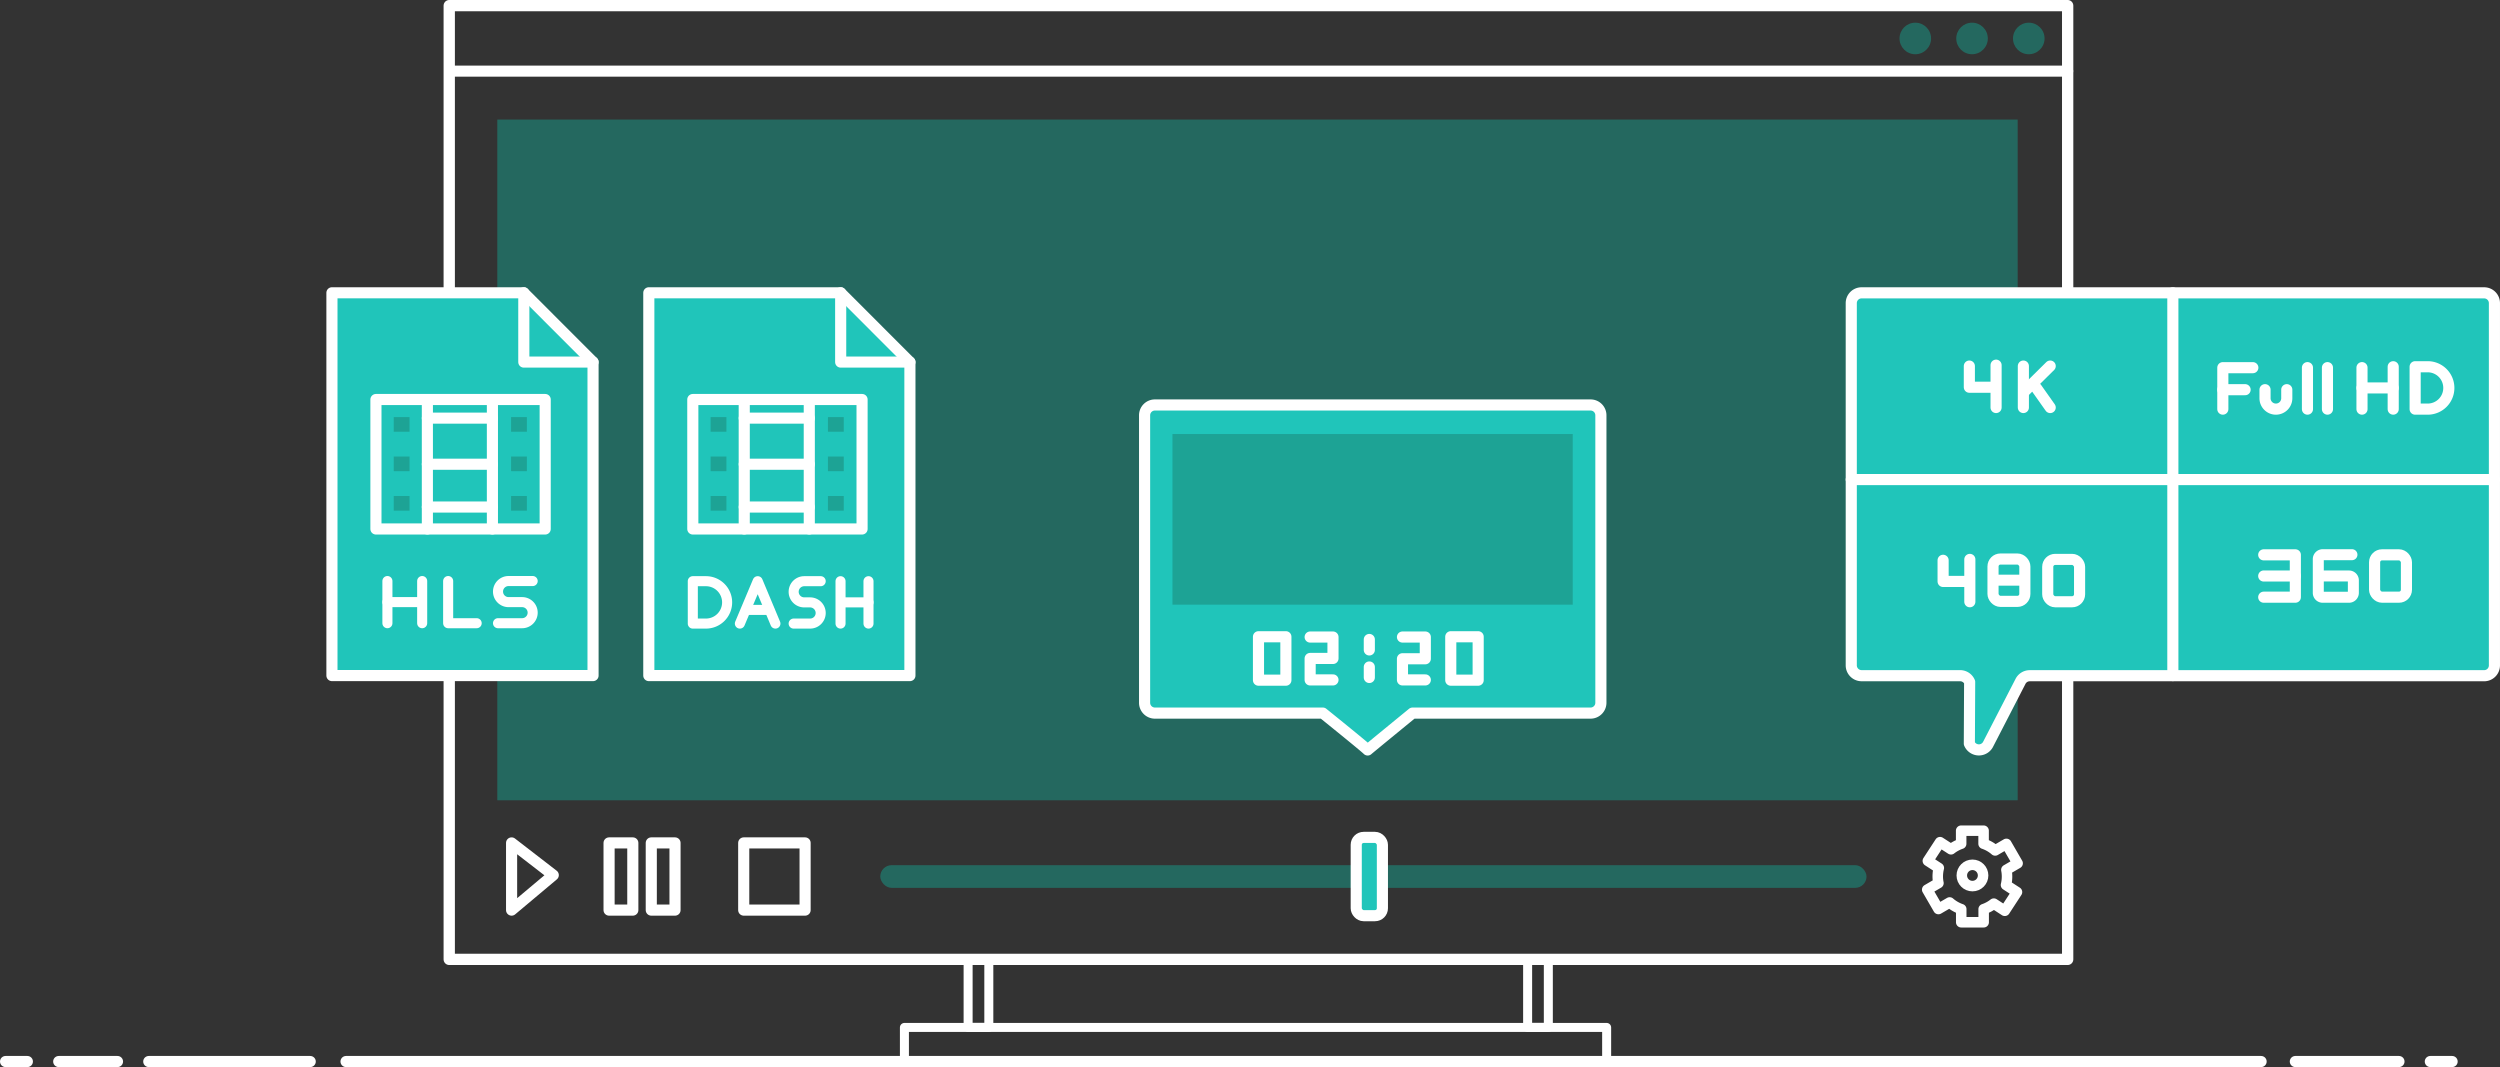 <svg xmlns="http://www.w3.org/2000/svg" viewBox="0 0 668.8 285.46"><rect x="0" y="0" width="668.8" height="285.46" fill="#333333" stroke="none"/><title>video-business</title><g><g><rect x="133.04" y="31.99" width="406.73" height="182.1" style="fill:#1c8c7e;opacity:0.6"/><line x1="120.55" y1="19.03" x2="553.13" y2="19.03" style="fill:none;stroke:#fff;stroke-linecap:round;stroke-linejoin:round;stroke-width:2.977px"/><polygon points="136.86 225.5 136.86 243.47 148.01 234.11 136.86 225.5" style="fill:none;stroke:#fff;stroke-linecap:round;stroke-linejoin:round;stroke-width:2.977px"/><rect x="162.94" y="225.5" width="6.35" height="17.97" style="fill:none;stroke:#fff;stroke-linecap:round;stroke-linejoin:round;stroke-width:2.977px"/><rect x="174.23" y="225.5" width="6.35" height="17.97" style="fill:none;stroke:#fff;stroke-linecap:round;stroke-linejoin:round;stroke-width:2.977px"/><rect x="198.96" y="225.5" width="16.42" height="17.97" style="fill:none;stroke:#fff;stroke-linecap:round;stroke-linejoin:round;stroke-width:2.977px"/><rect x="235.49" y="231.45" width="263.84" height="6.07" rx="3.04" ry="3.04" style="fill:#1c8c7e;opacity:0.6"/><rect x="362.82" y="224.02" width="7" height="20.94" rx="1.98" ry="1.98" style="fill:#20c5ba;stroke:#fff;stroke-linecap:round;stroke-linejoin:round;stroke-width:2.977px"/><circle cx="512.38" cy="10.29" r="4.22" style="fill:#1c8c7e;opacity:0.6"/><circle cx="527.56" cy="10.29" r="4.22" style="fill:#1c8c7e;opacity:0.6"/><circle cx="542.74" cy="10.29" r="4.22" style="fill:#1c8c7e;opacity:0.6"/><rect x="120.18" y="1.51" width="432.96" height="255.14" style="fill:none;stroke:#fff;stroke-linecap:round;stroke-linejoin:round;stroke-width:3.024px"/><rect x="241.95" y="274.86" width="187.86" height="9.12" style="fill:none;stroke:#fff;stroke-linecap:round;stroke-linejoin:round;stroke-width:2.409px"/><rect x="258.99" y="256.65" width="5.54" height="18.2" style="fill:none;stroke:#fff;stroke-linecap:round;stroke-linejoin:round;stroke-width:2.409px"/><rect x="408.67" y="256.65" width="5.54" height="18.2" style="fill:none;stroke:#fff;stroke-linecap:round;stroke-linejoin:round;stroke-width:2.409px"/><path d="M536.65,236.75l2.93,1.9-3.26,5-2.93-1.91a9.21,9.21,0,0,1-2.72,1.48v3.5h-6v-3.5a9.32,9.32,0,0,1-3.1-1.79l-3,1.75-3-5.18,3-1.75a8.84,8.84,0,0,1-.18-1.79,9.39,9.39,0,0,1,.28-2.26l-2.93-1.9,3.26-5,2.93,1.9a9.21,9.21,0,0,1,2.72-1.48v-3.49h6v3.49a9.22,9.22,0,0,1,3.1,1.79l3-1.75,3,5.19-3,1.75a9.51,9.51,0,0,1,.17,1.78A9.39,9.39,0,0,1,536.65,236.75Z" style="fill:none;stroke:#fff;stroke-linecap:round;stroke-linejoin:round;stroke-width:2.811px"/><circle cx="527.67" cy="234.2" r="2.85" style="fill:none;stroke:#fff;stroke-linecap:round;stroke-linejoin:round;stroke-width:2.811px"/><polygon points="173.57 78.33 224.9 78.33 243.42 96.86 243.42 180.73 173.57 180.73 173.57 78.33" style="fill:#20c5ba;stroke:#fff;stroke-linecap:round;stroke-linejoin:round;stroke-width:2.977px"/><polyline points="224.9 78.33 224.9 96.86 243.42 96.86" style="fill:none;stroke:#fff;stroke-linecap:round;stroke-linejoin:round;stroke-width:2.977px"/><rect x="185.34" y="106.88" width="45.28" height="34.63" style="fill:#20c5ba;stroke:#fff;stroke-linecap:round;stroke-linejoin:round;stroke-width:2.977px"/><line x1="216.5" y1="106.88" x2="216.5" y2="141.51" style="fill:#20c5ba;stroke:#fff;stroke-linecap:round;stroke-linejoin:round;stroke-width:2.977px"/><line x1="199.1" y1="106.88" x2="199.1" y2="141.51" style="fill:#20c5ba;stroke:#fff;stroke-linecap:round;stroke-linejoin:round;stroke-width:2.977px"/><rect x="221.49" y="111.58" width="4.23" height="3.92" style="fill:#1c8c7e;opacity:0.6"/><rect x="221.49" y="122.13" width="4.23" height="3.92" style="fill:#1c8c7e;opacity:0.6"/><rect x="221.49" y="132.69" width="4.23" height="3.92" style="fill:#1c8c7e;opacity:0.6"/><rect x="190.1" y="111.58" width="4.23" height="3.92" style="fill:#1c8c7e;opacity:0.6"/><rect x="190.1" y="122.13" width="4.23" height="3.92" style="fill:#1c8c7e;opacity:0.6"/><rect x="190.1" y="132.69" width="4.23" height="3.92" style="fill:#1c8c7e;opacity:0.6"/><line x1="199.1" y1="124.19" x2="216.5" y2="124.19" style="fill:#20c5ba;stroke:#fff;stroke-linecap:round;stroke-linejoin:round;stroke-width:2.977px"/><line x1="199.1" y1="111.86" x2="216.5" y2="111.86" style="fill:#20c5ba;stroke:#fff;stroke-linecap:round;stroke-linejoin:round;stroke-width:2.977px"/><line x1="199.1" y1="135.64" x2="216.5" y2="135.64" style="fill:#20c5ba;stroke:#fff;stroke-linecap:round;stroke-linejoin:round;stroke-width:2.977px"/><path d="M185.34,155.48v11.34h3.51a5.67,5.67,0,0,0,5.67-5.67h0a5.67,5.67,0,0,0-5.67-5.67Z" style="fill:#20c5ba;stroke:#fff;stroke-linecap:round;stroke-linejoin:round;stroke-width:2.691px"/><path d="M219.55,155.48h-4.39a2.84,2.84,0,0,0-2.84,2.84h0a2.83,2.83,0,0,0,2.84,2.83h1.55a2.84,2.84,0,0,1,2.84,2.84h0a2.83,2.83,0,0,1-2.84,2.83h-4.39" style="fill:#20c5ba;stroke:#fff;stroke-linecap:round;stroke-linejoin:round;stroke-width:2.691px"/><line x1="224.86" y1="155.48" x2="224.86" y2="166.82" style="fill:#20c5ba;stroke:#fff;stroke-linecap:round;stroke-linejoin:round;stroke-width:2.691px"/><line x1="232.34" y1="155.48" x2="232.34" y2="166.82" style="fill:#20c5ba;stroke:#fff;stroke-linecap:round;stroke-linejoin:round;stroke-width:2.691px"/><line x1="225.45" y1="161.15" x2="232.34" y2="161.15" style="fill:#20c5ba;stroke:#fff;stroke-linecap:round;stroke-linejoin:round;stroke-width:2.691px"/><polyline points="197.93 166.82 202.7 155.48 207.44 166.82" style="fill:#20c5ba;stroke:#fff;stroke-linecap:round;stroke-linejoin:round;stroke-width:2.691px"/><line x1="199.89" y1="163.16" x2="205.79" y2="163.16" style="fill:#20c5ba;stroke:#fff;stroke-linecap:round;stroke-linejoin:round;stroke-width:2.691px"/><polygon points="88.8 78.33 140.13 78.33 158.65 96.86 158.65 180.73 88.8 180.73 88.8 78.33" style="fill:#20c5ba;stroke:#fff;stroke-linecap:round;stroke-linejoin:round;stroke-width:2.977px"/><polyline points="140.13 78.33 140.13 96.86 158.65 96.86" style="fill:none;stroke:#fff;stroke-linecap:round;stroke-linejoin:round;stroke-width:2.977px"/><rect x="100.57" y="106.88" width="45.28" height="34.63" style="fill:#20c5ba;stroke:#fff;stroke-linecap:round;stroke-linejoin:round;stroke-width:2.977px"/><line x1="131.73" y1="106.88" x2="131.73" y2="141.51" style="fill:#20c5ba;stroke:#fff;stroke-linecap:round;stroke-linejoin:round;stroke-width:2.977px"/><line x1="114.33" y1="106.88" x2="114.33" y2="141.51" style="fill:#20c5ba;stroke:#fff;stroke-linecap:round;stroke-linejoin:round;stroke-width:2.977px"/><rect x="136.72" y="111.58" width="4.23" height="3.92" style="fill:#1c8c7e;opacity:0.6"/><rect x="136.72" y="122.13" width="4.23" height="3.92" style="fill:#1c8c7e;opacity:0.6"/><rect x="136.72" y="132.69" width="4.23" height="3.92" style="fill:#1c8c7e;opacity:0.6"/><rect x="105.33" y="111.58" width="4.23" height="3.92" style="fill:#1c8c7e;opacity:0.6"/><rect x="105.33" y="122.13" width="4.23" height="3.92" style="fill:#1c8c7e;opacity:0.6"/><rect x="105.33" y="132.69" width="4.23" height="3.92" style="fill:#1c8c7e;opacity:0.6"/><line x1="114.33" y1="124.19" x2="131.73" y2="124.19" style="fill:#20c5ba;stroke:#fff;stroke-linecap:round;stroke-linejoin:round;stroke-width:2.977px"/><line x1="114.33" y1="111.86" x2="131.73" y2="111.86" style="fill:#20c5ba;stroke:#fff;stroke-linecap:round;stroke-linejoin:round;stroke-width:2.977px"/><line x1="114.33" y1="135.64" x2="131.73" y2="135.64" style="fill:#20c5ba;stroke:#fff;stroke-linecap:round;stroke-linejoin:round;stroke-width:2.977px"/><line x1="103.64" y1="155.44" x2="103.64" y2="166.72" style="fill:#20c5ba;stroke:#fff;stroke-linecap:round;stroke-linejoin:round;stroke-width:2.691px"/><line x1="103.64" y1="161.08" x2="112.78" y2="161.08" style="fill:#20c5ba;stroke:#fff;stroke-linecap:round;stroke-linejoin:round;stroke-width:2.691px"/><line x1="112.94" y1="155.44" x2="112.94" y2="166.72" style="fill:#20c5ba;stroke:#fff;stroke-linecap:round;stroke-linejoin:round;stroke-width:2.691px"/><polyline points="119.89 155.44 119.89 166.72 127.52 166.72" style="fill:#20c5ba;stroke:#fff;stroke-linecap:round;stroke-linejoin:round;stroke-width:2.691px"/><path d="M142.5,155.44h-6.45a2.82,2.82,0,0,0-2.82,2.82h0a2.82,2.82,0,0,0,2.82,2.82h3.63a2.82,2.82,0,0,1,2.82,2.82h0a2.82,2.82,0,0,1-2.82,2.82h-6.45" style="fill:#20c5ba;stroke:#fff;stroke-linecap:round;stroke-linejoin:round;stroke-width:2.691px"/><path d="M495.25,178V81.1A2.76,2.76,0,0,1,498,78.34H664.55a2.75,2.75,0,0,1,2.76,2.76V178a2.76,2.76,0,0,1-2.76,2.77H543a2.78,2.78,0,0,0-2.52,1.61L531.91,199a2.77,2.77,0,0,1-5.07-.08l.08-16.47a2.77,2.77,0,0,0-2.56-1.69H498A2.77,2.77,0,0,1,495.25,178Z" style="fill:#20c5ba;stroke:#fff;stroke-linecap:round;stroke-linejoin:round;stroke-width:2.977px"/><path d="M306.2,188V111.1a2.76,2.76,0,0,1,2.77-2.76H425.5a2.76,2.76,0,0,1,2.77,2.76V188a2.77,2.77,0,0,1-2.77,2.77H377.88s-11,9-12,9.86c-1-1-12-9.86-12-9.86H309A2.77,2.77,0,0,1,306.2,188Z" style="fill:#20c5ba;stroke:#fff;stroke-linecap:round;stroke-linejoin:round;stroke-width:2.977px"/><rect x="313.66" y="116.11" width="107.08" height="45.65" style="fill:#1c8c7e;opacity:0.6"/><line x1="92.57" y1="283.98" x2="604.89" y2="283.98" style="fill:none;stroke:#fff;stroke-linecap:round;stroke-linejoin:round;stroke-width:2.977px"/><line x1="82.99" y1="283.98" x2="39.8" y2="283.98" style="fill:none;stroke:#fff;stroke-linecap:round;stroke-linejoin:round;stroke-width:2.977px"/><line x1="614.05" y1="283.98" x2="641.77" y2="283.98" style="fill:none;stroke:#fff;stroke-linecap:round;stroke-linejoin:round;stroke-width:2.977px"/><line x1="650.16" y1="283.98" x2="655.99" y2="283.98" style="fill:none;stroke:#fff;stroke-linecap:round;stroke-linejoin:round;stroke-width:2.977px"/><line x1="31.43" y1="283.98" x2="15.71" y2="283.98" style="fill:none;stroke:#fff;stroke-linecap:round;stroke-linejoin:round;stroke-width:2.977px"/><line x1="7.32" y1="283.98" x2="1.49" y2="283.98" style="fill:none;stroke:#fff;stroke-linecap:round;stroke-linejoin:round;stroke-width:2.977px"/><polyline points="350.49 170.42 356.6 170.42 356.6 176.15 350.49 176.15 350.49 181.89 356.6 181.89" style="fill:#20c5ba;stroke:#fff;stroke-linecap:round;stroke-linejoin:round;stroke-width:2.977px"/><rect x="336.67" y="170.34" width="7.33" height="11.62" style="fill:#20c5ba;stroke:#fff;stroke-linecap:round;stroke-linejoin:round;stroke-width:2.977px"/><polyline points="375.19 170.42 381.3 170.42 381.3 176.23 375.19 176.23 375.19 181.89 381.3 181.89" style="fill:#20c5ba;stroke:#fff;stroke-linecap:round;stroke-linejoin:round;stroke-width:2.977px"/><rect x="388.11" y="170.34" width="7.33" height="11.62" style="fill:#20c5ba;stroke:#fff;stroke-linecap:round;stroke-linejoin:round;stroke-width:2.977px"/><line x1="366.32" y1="171.07" x2="366.32" y2="173.87" style="fill:#20c5ba;stroke:#fff;stroke-linecap:round;stroke-linejoin:round;stroke-width:2.977px"/><line x1="366.32" y1="178.43" x2="366.32" y2="181.24" style="fill:#20c5ba;stroke:#fff;stroke-linecap:round;stroke-linejoin:round;stroke-width:2.977px"/><polyline points="526.84 97.93 526.84 103.59 533.99 103.59 533.99 97.69 533.99 109.02" style="fill:#20c5ba;stroke:#fff;stroke-linecap:round;stroke-linejoin:round;stroke-width:2.977px"/><line x1="541.29" y1="97.93" x2="541.29" y2="109.02" style="fill:#20c5ba;stroke:#fff;stroke-linecap:round;stroke-linejoin:round;stroke-width:2.977px"/><line x1="548.47" y1="97.93" x2="541.47" y2="104.85" style="fill:#20c5ba;stroke:#fff;stroke-linecap:round;stroke-linejoin:round;stroke-width:2.977px"/><line x1="548.47" y1="109.02" x2="544.77" y2="103.78" style="fill:#20c5ba;stroke:#fff;stroke-linecap:round;stroke-linejoin:round;stroke-width:2.977px"/><rect x="635.25" y="148.43" width="8.52" height="11.33" rx="1.99" ry="1.99" style="fill:#20c5ba;stroke:#fff;stroke-linecap:round;stroke-linejoin:round;stroke-width:2.977px"/><polyline points="605.59 148.43 614.05 148.43 614.05 159.76 605.59 159.76" style="fill:#20c5ba;stroke:#fff;stroke-linecap:round;stroke-linejoin:round;stroke-width:2.977px"/><line x1="605.59" y1="154.09" x2="614.05" y2="154.09" style="fill:#20c5ba;stroke:#fff;stroke-linecap:round;stroke-linejoin:round;stroke-width:2.977px"/><path d="M629.19,148.39h-7.81a1.19,1.19,0,0,0-1.19,1.17v9.05a1.18,1.18,0,0,0,1.19,1.17h7a1.18,1.18,0,0,0,1.19-1.17v-3.36a1.17,1.17,0,0,0-1.19-1.16h-7.78" style="fill:#20c5ba;stroke:#fff;stroke-linecap:round;stroke-linejoin:round;stroke-width:2.943px"/><line x1="631.88" y1="98.35" x2="631.88" y2="109.45" style="fill:#20c5ba;stroke:#fff;stroke-linecap:round;stroke-linejoin:round;stroke-width:2.977px"/><line x1="640.23" y1="103.78" x2="631.88" y2="103.78" style="fill:#20c5ba;stroke:#fff;stroke-linecap:round;stroke-linejoin:round;stroke-width:2.977px"/><line x1="640.23" y1="98.11" x2="640.23" y2="109.45" style="fill:#20c5ba;stroke:#fff;stroke-linecap:round;stroke-linejoin:round;stroke-width:2.977px"/><path d="M646.1,98.11v11.34h3.35a5.66,5.66,0,0,0,5.66-5.67h0a5.66,5.66,0,0,0-5.66-5.67Z" style="fill:#20c5ba;stroke:#fff;stroke-linecap:round;stroke-linejoin:round;stroke-width:2.977px"/><polyline points="602.68 98.36 594.65 98.36 594.65 109.45" style="fill:#20c5ba;stroke:#fff;stroke-linecap:round;stroke-linejoin:round;stroke-width:2.977px"/><line x1="600.61" y1="104.25" x2="594.65" y2="104.25" style="fill:#20c5ba;stroke:#fff;stroke-linecap:round;stroke-linejoin:round;stroke-width:2.977px"/><path d="M605.94,104.25v2.29a2.91,2.91,0,0,0,2.91,2.91h0a2.91,2.91,0,0,0,2.91-2.91v-2.29" style="fill:#20c5ba;stroke:#fff;stroke-linecap:round;stroke-linejoin:round;stroke-width:2.977px"/><line x1="617.29" y1="98.35" x2="617.29" y2="109.45" style="fill:#20c5ba;stroke:#fff;stroke-linecap:round;stroke-linejoin:round;stroke-width:2.977px"/><line x1="622.64" y1="98.35" x2="622.64" y2="109.45" style="fill:#20c5ba;stroke:#fff;stroke-linecap:round;stroke-linejoin:round;stroke-width:2.977px"/><polyline points="519.82 149.89 519.82 155.55 526.97 155.55 526.97 149.65 526.97 160.98" style="fill:#20c5ba;stroke:#fff;stroke-linecap:round;stroke-linejoin:round;stroke-width:2.977px"/><rect x="547.81" y="149.65" width="8.52" height="11.33" rx="1.99" ry="1.99" style="fill:#20c5ba;stroke:#fff;stroke-linecap:round;stroke-linejoin:round;stroke-width:2.977px"/><rect x="533.17" y="149.55" width="8.52" height="11.33" rx="1.99" ry="1.99" style="fill:#20c5ba;stroke:#fff;stroke-linecap:round;stroke-linejoin:round;stroke-width:2.977px"/><line x1="533.78" y1="155.21" x2="541.41" y2="155.21" style="fill:none;stroke:#fff;stroke-linecap:round;stroke-linejoin:round;stroke-width:2.943px"/><line x1="581.28" y1="78.34" x2="581.28" y2="180.73" style="fill:#20c5ba;stroke:#fff;stroke-linecap:round;stroke-linejoin:round;stroke-width:2.977px"/><line x1="495.25" y1="128.3" x2="667.31" y2="128.3" style="fill:#20c5ba;stroke:#fff;stroke-linecap:round;stroke-linejoin:round;stroke-width:2.977px"/></g></g></svg>